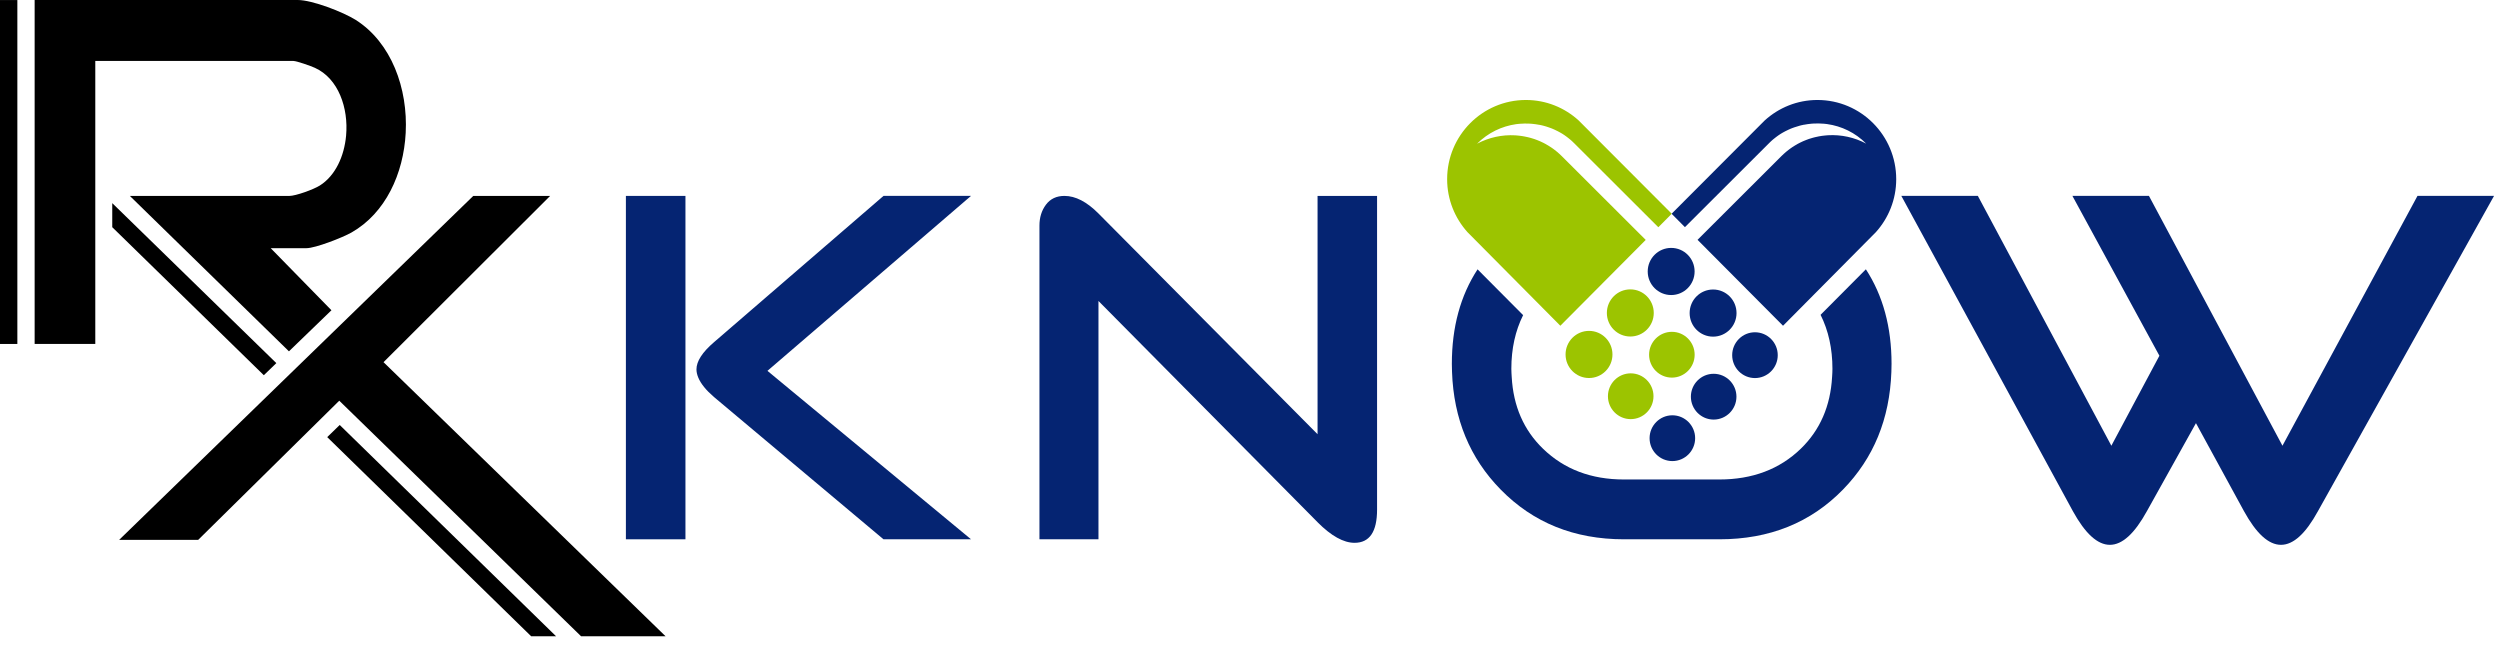 <svg width="173" height="45" viewBox="0 0 173 45" fill="none" xmlns="http://www.w3.org/2000/svg">
<g id="Group 18">
<g id="Group">
<path id="Vector" d="M61.138 13.557L49.406 23.682C48.597 24.377 48.195 25.004 48.195 25.56C48.195 25.745 48.241 25.937 48.321 26.131C48.496 26.551 48.856 26.999 49.406 27.472L61.138 37.319H67.195L53.775 26.215L53.108 25.662L67.195 13.554H61.138V13.557Z" fill="#052472"/>
<path id="Vector_2" d="M43.312 14.681V37.319H47.433V13.557H43.312V14.681Z" fill="#052472"/>
</g>
<path id="Vector_3" d="M91.172 36.136C92.119 37.087 92.973 37.563 93.735 37.563C94.774 37.563 95.293 36.797 95.293 35.268V13.557H91.175V30.048L76.014 14.774C75.206 13.961 74.422 13.557 73.66 13.557C73.107 13.557 72.68 13.761 72.379 14.165C72.077 14.57 71.93 15.052 71.93 15.608V37.319H76.014V20.828L91.175 36.136H91.172Z" fill="#052472"/>
<path id="Vector_4" d="M146.005 37.702C146.859 37.702 147.71 36.927 148.567 35.37L151.96 29.282L155.282 35.37C156.136 36.924 156.987 37.702 157.845 37.702C158.702 37.702 159.55 36.927 160.404 35.37L172.588 13.554H169.647H167.291L157.946 30.845L148.706 13.554H146.352H143.411V13.557L149.431 24.618L149.127 25.186L146.106 30.845L136.866 13.554H131.571L143.442 35.37C144.296 36.924 145.147 37.702 146.005 37.702Z" fill="#052472"/>
<g id="Group_2">
<path id="Vector_5" d="M125.982 21.782C126.529 22.876 126.805 24.121 126.805 25.526C126.805 25.718 126.793 25.9 126.781 26.085C126.667 28.102 125.948 29.761 124.608 31.058C123.143 32.473 121.265 33.18 118.982 33.18H112.372C110.11 33.18 108.245 32.473 106.783 31.058C105.44 29.764 104.721 28.102 104.61 26.085C104.601 25.9 104.585 25.718 104.585 25.526C104.585 24.133 104.859 22.894 105.4 21.807L102.247 18.638C101.061 20.46 100.468 22.638 100.468 25.177C100.468 25.365 100.474 25.554 100.48 25.739C100.594 28.992 101.715 31.704 103.845 33.875C106.094 36.173 108.94 37.319 112.378 37.319H118.988C122.451 37.319 125.3 36.17 127.537 33.875C129.654 31.704 130.766 28.992 130.883 25.739C130.889 25.554 130.895 25.365 130.895 25.177C130.895 22.635 130.302 20.457 129.119 18.635L125.988 21.782H125.982Z" fill="#052472"/>
<g id="Group_3">
<g id="Group_4">
<path id="Vector_6" d="M115.645 17.155C114.75 17.155 114.022 17.884 114.022 18.786C114.022 19.688 114.747 20.417 115.645 20.417C116.542 20.417 117.267 19.688 117.267 18.786C117.267 17.884 116.542 17.155 115.645 17.155Z" fill="#052472"/>
<path id="Vector_7" d="M112.818 20.025C111.923 20.025 111.195 20.754 111.195 21.656C111.195 22.558 111.92 23.287 112.818 23.287C113.715 23.287 114.44 22.558 114.44 21.656C114.44 20.754 113.715 20.025 112.818 20.025Z" fill="#9CC400"/>
<path id="Vector_8" d="M118.545 23.296C119.44 23.296 120.168 22.567 120.168 21.665C120.168 20.763 119.443 20.034 118.545 20.034C117.648 20.034 116.923 20.763 116.923 21.665C116.923 22.567 117.648 23.296 118.545 23.296Z" fill="#052472"/>
<path id="Vector_9" d="M115.694 26.131C116.563 26.131 117.27 25.421 117.27 24.547C117.27 23.673 116.563 22.962 115.694 22.962C114.824 22.962 114.117 23.673 114.117 24.547C114.117 25.421 114.824 26.131 115.694 26.131Z" fill="#9CC400"/>
<path id="Vector_10" d="M109.96 22.897C109.066 22.897 108.337 23.626 108.337 24.528C108.337 25.43 109.063 26.159 109.96 26.159C110.857 26.159 111.582 25.43 111.582 24.528C111.582 23.626 110.857 22.897 109.96 22.897Z" fill="#9CC400"/>
<path id="Vector_11" d="M112.845 29.004C113.715 29.004 114.422 28.294 114.422 27.419C114.422 26.545 113.715 25.835 112.845 25.835C111.976 25.835 111.269 26.545 111.269 27.419C111.269 28.294 111.976 29.004 112.845 29.004Z" fill="#9CC400"/>
<path id="Vector_12" d="M118.585 29.035C119.455 29.035 120.162 28.324 120.162 27.45C120.162 26.576 119.455 25.866 118.585 25.866C117.716 25.866 117.009 26.576 117.009 27.45C117.009 28.324 117.716 29.035 118.585 29.035Z" fill="#052472"/>
<path id="Vector_13" d="M115.728 31.907C116.597 31.907 117.304 31.197 117.304 30.323C117.304 29.449 116.597 28.738 115.728 28.738C114.858 28.738 114.151 29.449 114.151 30.323C114.151 31.197 114.858 31.907 115.728 31.907Z" fill="#052472"/>
<path id="Vector_14" d="M121.443 26.162C122.313 26.162 123.02 25.452 123.02 24.578C123.02 23.704 122.313 22.993 121.443 22.993C120.574 22.993 119.867 23.704 119.867 24.578C119.867 25.452 120.574 26.162 121.443 26.162Z" fill="#052472"/>
</g>
<g id="Group_5">
<path id="Vector_15" d="M129.811 16.065C130.683 15.095 131.218 13.81 131.218 12.399C131.218 9.375 128.778 6.919 125.767 6.919C124.362 6.919 123.087 7.456 122.119 8.334L115.675 14.792L116.597 15.719L122.408 9.918C122.442 9.884 122.473 9.853 122.506 9.822C122.513 9.816 122.522 9.81 122.528 9.801C122.553 9.776 122.58 9.754 122.605 9.73C122.614 9.72 122.623 9.711 122.635 9.702C122.66 9.68 122.685 9.659 122.709 9.64C122.718 9.631 122.731 9.622 122.74 9.615C122.765 9.594 122.792 9.572 122.817 9.554C122.826 9.548 122.835 9.538 122.844 9.532C122.875 9.507 122.909 9.483 122.94 9.458C122.943 9.458 122.946 9.452 122.949 9.452C122.986 9.424 123.023 9.399 123.06 9.371C123.06 9.371 123.066 9.368 123.069 9.365C123.103 9.344 123.136 9.319 123.17 9.297C123.179 9.291 123.189 9.285 123.198 9.279C123.225 9.26 123.253 9.242 123.284 9.226C123.293 9.22 123.305 9.214 123.315 9.208C123.342 9.192 123.37 9.174 123.401 9.158C123.41 9.152 123.419 9.146 123.431 9.143C123.462 9.124 123.496 9.109 123.527 9.09C123.533 9.087 123.539 9.084 123.545 9.081C123.625 9.041 123.705 9.001 123.785 8.964C123.791 8.964 123.794 8.961 123.8 8.958C123.834 8.942 123.871 8.927 123.905 8.911C123.914 8.908 123.923 8.905 123.929 8.902C123.96 8.89 123.994 8.874 124.027 8.862C124.037 8.859 124.046 8.856 124.055 8.853C124.089 8.84 124.123 8.828 124.16 8.815C124.166 8.815 124.172 8.812 124.178 8.809C124.304 8.766 124.43 8.726 124.559 8.692C124.562 8.692 124.568 8.692 124.571 8.689C124.608 8.68 124.648 8.67 124.685 8.661C124.691 8.661 124.697 8.661 124.704 8.658C124.74 8.649 124.78 8.643 124.817 8.633C124.823 8.633 124.826 8.633 124.833 8.633C125.008 8.599 125.183 8.575 125.361 8.559C125.361 8.559 125.367 8.559 125.37 8.559C125.413 8.556 125.453 8.553 125.496 8.55C125.499 8.55 125.502 8.55 125.506 8.55C125.727 8.537 125.951 8.541 126.172 8.559C126.172 8.559 126.175 8.559 126.179 8.559C126.222 8.562 126.265 8.568 126.308 8.571C126.308 8.571 126.308 8.571 126.311 8.571C126.354 8.578 126.4 8.581 126.443 8.587C127.432 8.726 128.385 9.177 129.141 9.94C128.323 9.501 127.405 9.307 126.498 9.359C126.427 9.362 126.354 9.368 126.283 9.378C126.274 9.378 126.265 9.378 126.255 9.381C126.194 9.387 126.135 9.393 126.074 9.402C126.053 9.402 126.034 9.409 126.013 9.412C125.963 9.418 125.914 9.427 125.868 9.436C125.844 9.439 125.819 9.446 125.797 9.452C125.751 9.461 125.708 9.47 125.662 9.48C125.638 9.486 125.613 9.492 125.585 9.498C125.542 9.507 125.499 9.52 125.453 9.532C125.429 9.538 125.404 9.544 125.38 9.554C125.337 9.566 125.29 9.582 125.247 9.594C125.223 9.6 125.201 9.609 125.177 9.615C125.131 9.631 125.081 9.649 125.035 9.668C125.017 9.674 124.995 9.683 124.977 9.69C124.912 9.714 124.851 9.739 124.79 9.767C124.79 9.767 124.783 9.767 124.78 9.77C124.716 9.798 124.648 9.829 124.584 9.863C124.568 9.869 124.556 9.878 124.541 9.884C124.491 9.909 124.442 9.934 124.393 9.961C124.372 9.974 124.35 9.986 124.332 9.998C124.289 10.023 124.249 10.045 124.209 10.069C124.187 10.082 124.163 10.097 124.141 10.113C124.101 10.137 124.064 10.162 124.024 10.187C124.003 10.202 123.978 10.218 123.957 10.233C123.92 10.258 123.88 10.286 123.843 10.314C123.822 10.329 123.8 10.344 123.779 10.363C123.742 10.391 123.702 10.422 123.665 10.453C123.646 10.468 123.625 10.483 123.607 10.499C123.563 10.533 123.524 10.57 123.484 10.607C123.468 10.619 123.456 10.632 123.441 10.644C123.385 10.694 123.33 10.746 123.278 10.799L117.47 16.596L123.385 22.542L129.811 16.065Z" fill="#052472"/>
<path id="Vector_16" d="M107.975 22.542L113.884 16.602L108.076 10.805C108.024 10.752 107.969 10.7 107.913 10.65C107.898 10.638 107.886 10.626 107.87 10.613C107.83 10.576 107.787 10.539 107.747 10.505C107.729 10.49 107.707 10.474 107.689 10.459C107.652 10.428 107.612 10.397 107.575 10.369C107.554 10.354 107.532 10.335 107.511 10.32C107.474 10.292 107.437 10.264 107.397 10.239C107.376 10.224 107.351 10.209 107.329 10.193C107.293 10.168 107.253 10.144 107.213 10.119C107.191 10.104 107.167 10.091 107.145 10.076C107.105 10.051 107.062 10.026 107.022 10.005C107.001 9.992 106.979 9.98 106.961 9.968C106.912 9.94 106.862 9.915 106.813 9.89C106.798 9.884 106.786 9.875 106.77 9.869C106.706 9.838 106.641 9.807 106.574 9.776C106.574 9.776 106.567 9.776 106.564 9.773C106.503 9.745 106.438 9.72 106.377 9.696C106.358 9.69 106.34 9.68 106.319 9.674C106.272 9.656 106.223 9.64 106.177 9.622C106.153 9.612 106.131 9.606 106.106 9.6C106.063 9.585 106.017 9.572 105.974 9.56C105.95 9.554 105.925 9.544 105.901 9.538C105.858 9.526 105.815 9.514 105.768 9.504C105.744 9.498 105.719 9.492 105.692 9.486C105.646 9.476 105.603 9.467 105.556 9.458C105.532 9.452 105.507 9.449 105.486 9.443C105.437 9.433 105.387 9.424 105.341 9.418C105.32 9.415 105.301 9.412 105.28 9.409C105.218 9.399 105.16 9.393 105.099 9.387C105.089 9.387 105.08 9.387 105.071 9.384C105 9.378 104.926 9.371 104.856 9.365C103.949 9.313 103.034 9.507 102.213 9.946C102.969 9.186 103.922 8.735 104.911 8.593C104.954 8.587 105 8.581 105.043 8.578C105.043 8.578 105.043 8.578 105.046 8.578C105.089 8.571 105.132 8.568 105.175 8.565C105.175 8.565 105.178 8.565 105.182 8.565C105.403 8.547 105.627 8.544 105.848 8.556C105.851 8.556 105.855 8.556 105.858 8.556C105.901 8.556 105.941 8.562 105.984 8.565C105.984 8.565 105.99 8.565 105.993 8.565C106.171 8.581 106.346 8.605 106.521 8.639C106.527 8.639 106.531 8.639 106.537 8.639C106.574 8.646 106.614 8.655 106.65 8.664C106.657 8.664 106.663 8.664 106.669 8.667C106.706 8.676 106.746 8.686 106.783 8.695C106.786 8.695 106.792 8.695 106.795 8.698C106.924 8.732 107.05 8.769 107.176 8.815C107.182 8.815 107.188 8.819 107.194 8.822C107.228 8.834 107.262 8.846 107.299 8.859C107.308 8.862 107.317 8.865 107.326 8.868C107.36 8.88 107.391 8.893 107.425 8.908C107.434 8.911 107.443 8.914 107.449 8.917C107.483 8.933 107.52 8.948 107.554 8.964C107.56 8.964 107.563 8.967 107.569 8.97C107.649 9.007 107.729 9.047 107.809 9.087C107.815 9.09 107.821 9.093 107.827 9.097C107.858 9.115 107.892 9.131 107.923 9.149C107.932 9.155 107.941 9.161 107.953 9.165C107.981 9.18 108.009 9.198 108.039 9.214C108.049 9.22 108.061 9.226 108.07 9.232C108.098 9.251 108.128 9.266 108.156 9.285C108.165 9.291 108.175 9.297 108.184 9.304C108.218 9.325 108.251 9.347 108.285 9.371C108.285 9.371 108.291 9.375 108.294 9.378C108.331 9.402 108.368 9.43 108.405 9.458C108.408 9.458 108.411 9.464 108.414 9.464C108.445 9.489 108.479 9.514 108.509 9.538C108.519 9.544 108.528 9.554 108.537 9.56C108.562 9.582 108.589 9.6 108.614 9.622C108.623 9.631 108.635 9.64 108.645 9.646C108.669 9.668 108.694 9.687 108.718 9.708C108.728 9.717 108.74 9.727 108.749 9.736C108.777 9.761 108.801 9.782 108.826 9.807C108.832 9.813 108.841 9.819 108.847 9.829C108.881 9.86 108.915 9.893 108.946 9.924L114.757 15.725L115.685 14.792L109.241 8.334C108.276 7.456 106.998 6.919 105.593 6.919C102.585 6.919 100.142 9.371 100.142 12.399C100.142 13.81 100.677 15.092 101.549 16.065L107.975 22.542Z" fill="#9CC400"/>
</g>
</g>
</g>
<g id="Group_6">
<path id="Vector_17" d="M20.309 4.219C20.53 4.219 21.516 4.568 21.787 4.692C23.422 5.43 24.122 7.475 23.95 9.387C23.821 10.811 23.209 12.158 22.134 12.837C21.707 13.106 20.471 13.56 20.008 13.56H8.988L19.995 24.312L22.936 21.47L19.838 18.304L18.732 17.174H21.206C21.83 17.174 23.72 16.433 24.322 16.09C26.682 14.749 27.926 12.015 28.074 9.198C28.237 6.122 27.084 2.947 24.623 1.384C23.75 0.831 21.605 0 20.604 0H2.397V23.799H6.594V4.216H20.306L20.309 4.219Z" fill="black"/>
<path id="Vector_18" d="M27.112 25.619L26.54 25.063L38.067 13.56H32.748L8.248 37.356L8.245 37.359H13.714L23.477 27.728L40.212 44.031H46.059L27.112 25.619Z" fill="black"/>
<path id="Vector_19" d="M1.201 0.003H0V23.802H1.201V0.003Z" fill="black"/>
<g id="Group_7">
<path id="Vector_20" d="M7.768 15.722L18.256 25.965L19.122 25.128L7.768 14.057V15.722Z" fill="black"/>
<path id="Vector_21" d="M23.508 29.409L22.644 30.249L36.758 44.031H38.482L23.508 29.409Z" fill="black"/>
</g>
</g>
</g>
</svg>

